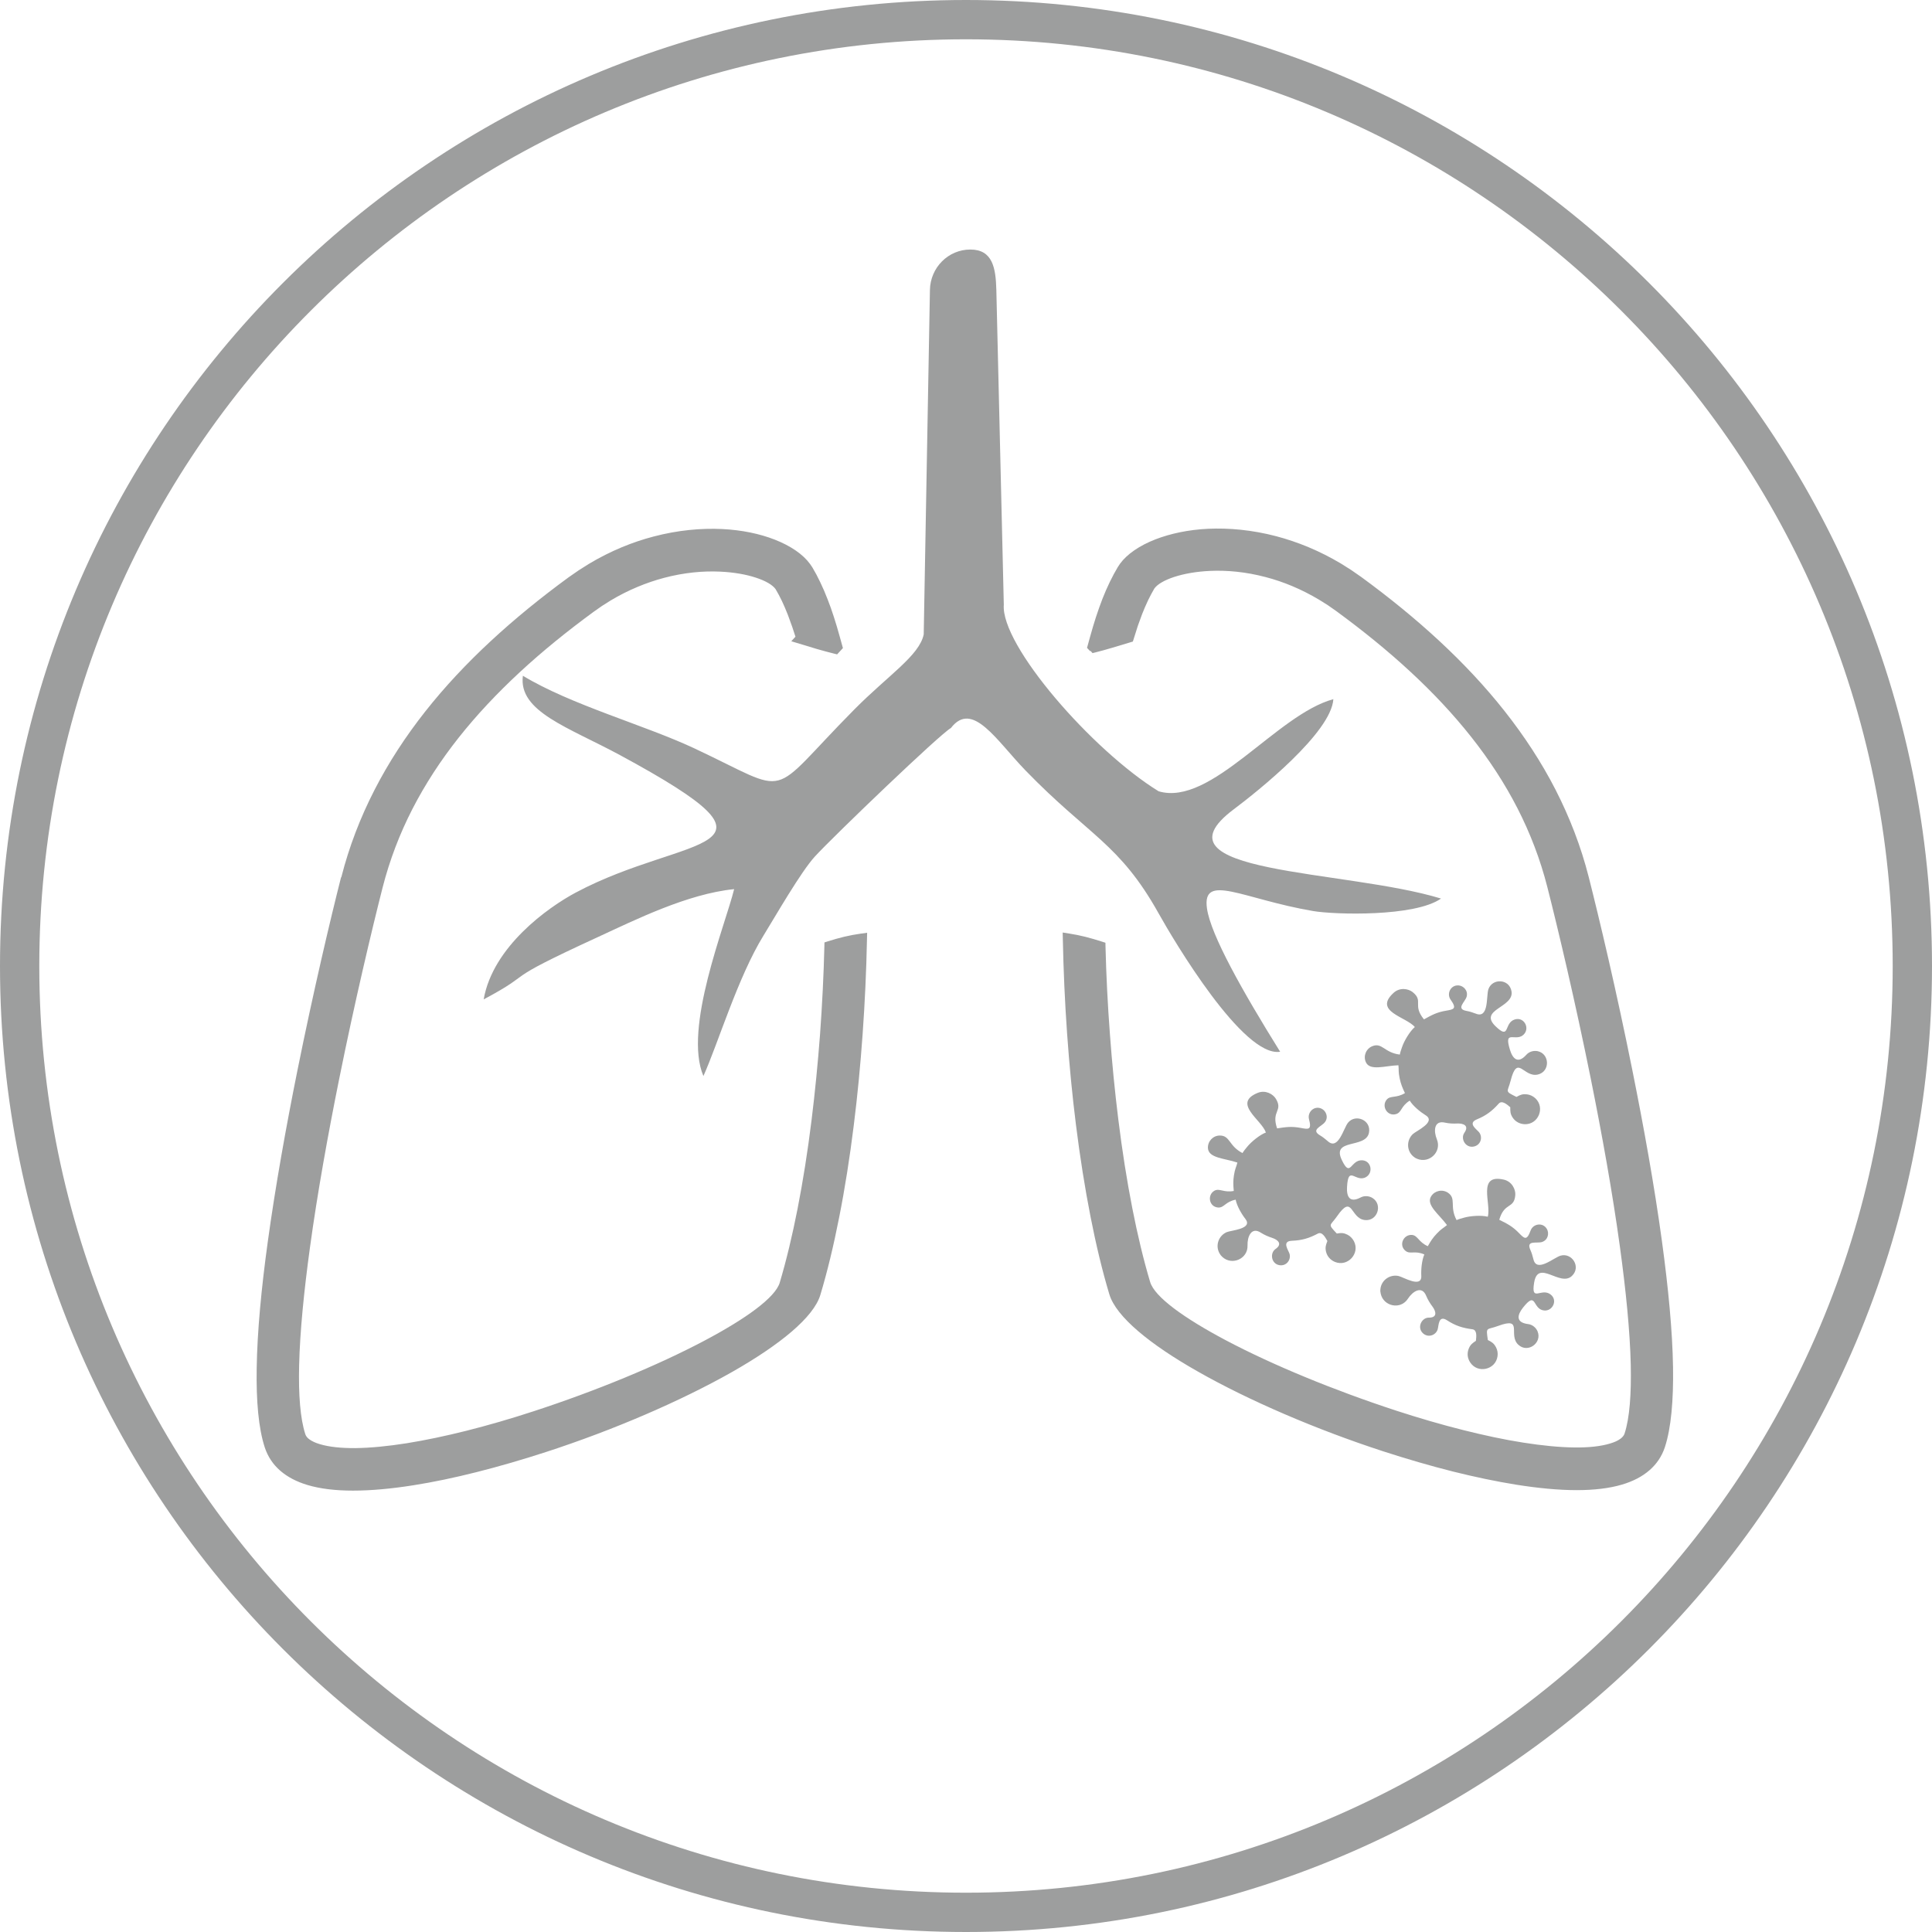 <?xml version="1.0" encoding="UTF-8"?>
<!DOCTYPE svg PUBLIC "-//W3C//DTD SVG 1.1//EN" "http://www.w3.org/Graphics/SVG/1.1/DTD/svg11.dtd">
<!-- Creator: CorelDRAW 2021 (64-Bit) -->
<svg xmlns="http://www.w3.org/2000/svg" xml:space="preserve" width="17.353mm" height="17.353mm" version="1.1" style="shape-rendering:geometricPrecision; text-rendering:geometricPrecision; image-rendering:optimizeQuality; fill-rule:evenodd; clip-rule:evenodd"
viewBox="0 0 245.82 245.82"
 xmlns:xlink="http://www.w3.org/1999/xlink"
 xmlns:xodm="http://www.corel.com/coreldraw/odm/2003">
 <defs>
  <style type="text/css">
   <![CDATA[
    .str0 {stroke:#9D9E9E;stroke-width:5;stroke-miterlimit:22.926}
    .fil0 {fill:none}
    .fil1 {fill:#9D9E9E}
    .fil2 {fill:#9D9E9E;fill-rule:nonzero}
   ]]>
  </style>
 </defs>
 <g id="Слой_x0020_1">
  <path class="fil0 str0" d="M122.91 2.5c66.5,0 120.41,53.91 120.41,120.41 0,66.5 -53.91,120.41 -120.41,120.41 -66.5,0 -120.41,-53.91 -120.41,-120.41 0,-66.5 53.91,-120.41 120.41,-120.41z"/>
  <path class="fil1" d="M108.7 90.27c-11.36,11.47 -7.59,10.93 -20.39,4.93 -6.3,-2.95 -15.69,-5.52 -21.78,-9.22 -0.6,4.56 5.77,6.54 12.36,10.1 23.42,12.67 8.56,9.92 -5.64,17.49 -3.52,1.88 -10.54,6.87 -11.71,13.59 7.05,-3.77 1.43,-1.91 14.53,-7.93 4.73,-2.18 11.39,-5.5 17.34,-6.1 -1.13,4.59 -6.5,17.72 -3.91,23.78 1.87,-4.16 4.39,-12.6 7.66,-17.9 1.47,-2.38 4.75,-8.11 6.54,-10.05 2.43,-2.64 15.96,-15.62 17.29,-16.33 2.74,-3.56 5.79,1.58 9.51,5.42 8.07,8.32 11.94,9.25 16.92,18.17 1.94,3.47 10.76,18.36 15.46,17.6 -4.79,-7.7 -8.83,-14.86 -9.31,-18.23 -0.65,-4.6 4.58,-1.19 13.52,0.33 2.72,0.46 12.91,0.76 16.26,-1.59 -12.16,-3.73 -37.43,-3.07 -26.37,-11.36 3.1,-2.32 12.41,-9.77 12.67,-14.01 -7.22,1.95 -15.54,13.7 -22.23,11.72 -8.43,-5.19 -20.11,-18.58 -19.7,-23.74l-0.95 -40.05c-0.07,-2.83 -0.49,-5.14 -3.31,-5.14l-0 0c-2.82,0 -5.09,2.31 -5.14,5.14l-0.79 43.83c-0.56,2.7 -4.51,5.19 -8.83,9.55z"/>
  <path class="fil2" d="M43.43 111.61c0.99,-3.89 2.42,-7.59 4.22,-11.1 1.8,-3.51 3.97,-6.83 6.47,-10 2.47,-3.13 5.26,-6.1 8.31,-8.93 3.05,-2.83 6.37,-5.53 9.91,-8.12l1.27 -0.88 1.31 -0.83c2.77,-1.66 5.57,-2.79 8.26,-3.49 3.08,-0.81 6.04,-1.07 8.67,-0.95 2.54,0.12 4.83,0.61 6.7,1.34 2.06,0.8 3.64,1.9 4.51,3.1l0.3 0.44c0.35,0.58 0.69,1.22 1.01,1.9 0.33,0.68 0.64,1.4 0.93,2.16 0.28,0.71 0.55,1.46 0.8,2.25 0.25,0.78 0.51,1.63 0.75,2.52l0.4 1.44 -0.74 0.8 -0.4 -0.1c-0.66,-0.16 -1.37,-0.36 -2.12,-0.57l-3.31 -1 0.53 -0.58 -0.41 -1.25 -0.56 -1.54c-0.25,-0.63 -0.5,-1.23 -0.76,-1.77 -0.25,-0.52 -0.51,-1.01 -0.78,-1.46l-0.03 -0.05c-0.39,-0.53 -1.26,-1.04 -2.49,-1.44 -1.23,-0.41 -2.8,-0.69 -4.58,-0.77 -2.14,-0.1 -4.56,0.12 -7.1,0.79 -2.22,0.59 -4.53,1.52 -6.82,2.89l-1.09 0.69 -1.07 0.75c-3.37,2.47 -6.52,5.02 -9.39,7.68 -2.87,2.66 -5.49,5.44 -7.79,8.35 -2.27,2.87 -4.24,5.89 -5.87,9.06 -1.62,3.16 -2.9,6.5 -3.8,10.03 -1.36,5.35 -3.52,14.43 -5.52,24.34 -1.41,7 -2.76,14.46 -3.71,21.4 -0.76,5.54 -1.28,10.72 -1.38,15.01 -0.09,3.73 0.14,6.78 0.79,8.77 0.08,0.24 0.25,0.46 0.52,0.65 0.33,0.24 0.78,0.45 1.33,0.61 1.2,0.36 2.72,0.51 4.5,0.5 1.93,-0.02 4.15,-0.24 6.56,-0.62 2.36,-0.38 4.93,-0.92 7.6,-1.59 2.78,-0.7 5.67,-1.54 8.54,-2.48 7.89,-2.57 15.78,-5.83 21.71,-8.97 5.33,-2.82 9.03,-5.5 9.6,-7.39 0.84,-2.82 1.6,-5.99 2.27,-9.41 0.69,-3.52 1.29,-7.31 1.78,-11.28 0.44,-3.55 0.8,-7.22 1.08,-10.92 0.27,-3.72 0.46,-7.48 0.55,-11.18l0.01 -0.5 0.47 -0.15c0.7,-0.22 1.4,-0.42 2.07,-0.58 0.69,-0.16 1.38,-0.29 2.08,-0.39l0.81 -0.11 -0.02 0.82c-0.08,4.04 -0.27,8.08 -0.55,12.03 -0.28,3.98 -0.66,7.9 -1.13,11.65 -0.51,4.1 -1.13,8.05 -1.86,11.72 -0.7,3.57 -1.5,6.89 -2.39,9.85 -0.85,2.86 -5.17,6.37 -11.26,9.83 -6.5,3.68 -15.06,7.37 -23.57,10.14 -3.01,0.98 -6.03,1.86 -8.93,2.59 -2.77,0.7 -5.48,1.27 -8.03,1.67 -2.78,0.44 -5.37,0.68 -7.68,0.68 -2.21,-0 -4.16,-0.23 -5.77,-0.71 -1.38,-0.41 -2.56,-1.02 -3.48,-1.82 -0.91,-0.79 -1.58,-1.78 -1.97,-2.96 -0.8,-2.44 -1.1,-5.93 -1.03,-10.09 0.07,-4.67 0.6,-10.22 1.41,-16.08 0.97,-7.05 2.33,-14.63 3.76,-21.74 2.05,-10.17 4.21,-19.3 5.56,-24.62zm95.29 -28.74l-0.41 -0.44 0.4 -1.45c0.24,-0.87 0.49,-1.71 0.74,-2.48 0.26,-0.79 0.53,-1.55 0.81,-2.28 0.3,-0.76 0.61,-1.48 0.94,-2.16 0.33,-0.68 0.67,-1.31 1.02,-1.9l0.3 -0.45c0.88,-1.2 2.45,-2.29 4.51,-3.09 1.87,-0.72 4.15,-1.22 6.69,-1.34 2.63,-0.12 5.59,0.14 8.67,0.95 2.69,0.71 5.49,1.84 8.25,3.49l1.3 0.82 1.28 0.89c3.54,2.59 6.86,5.29 9.91,8.12 3.05,2.83 5.84,5.8 8.31,8.93 2.5,3.17 4.68,6.49 6.48,10 1.8,3.52 3.23,7.21 4.22,11.1 1.35,5.32 3.52,14.45 5.56,24.62 1.43,7.11 2.8,14.69 3.76,21.74 0.8,5.86 1.34,11.4 1.41,16.07 0.06,4.17 -0.24,7.66 -1.03,10.1 -0.39,1.19 -1.06,2.17 -1.97,2.96 -0.93,0.81 -2.1,1.41 -3.48,1.82 -1.61,0.48 -3.57,0.71 -5.77,0.71 -2.31,-0 -4.91,-0.25 -7.68,-0.69 -2.56,-0.41 -5.27,-0.98 -8.04,-1.67 -2.91,-0.73 -5.92,-1.61 -8.94,-2.59 -8.5,-2.77 -17.06,-6.45 -23.55,-10.14 -6.09,-3.45 -10.4,-6.97 -11.26,-9.82 -0.89,-2.96 -1.69,-6.28 -2.39,-9.85 -0.72,-3.68 -1.35,-7.62 -1.86,-11.72 -0.47,-3.75 -0.85,-7.67 -1.13,-11.65 -0.28,-3.94 -0.46,-7.96 -0.54,-11.99l-0.02 -0.83 0.82 0.13c0.71,0.11 1.41,0.25 2.08,0.42 0.68,0.17 1.37,0.38 2.07,0.6l0.47 0.15 0.01 0.49c0.09,3.69 0.28,7.42 0.56,11.13 0.27,3.68 0.63,7.33 1.07,10.87 0.49,3.97 1.09,7.77 1.78,11.29 0.67,3.42 1.43,6.58 2.27,9.39 0.57,1.89 4.26,4.56 9.59,7.39 5.92,3.14 13.81,6.39 21.7,8.97 2.88,0.94 5.76,1.78 8.55,2.48 2.67,0.67 5.24,1.22 7.61,1.59 2.41,0.38 4.63,0.6 6.56,0.62 1.78,0.02 3.31,-0.14 4.5,-0.5 0.56,-0.16 1.01,-0.37 1.33,-0.61 0.26,-0.19 0.44,-0.41 0.52,-0.65 0.65,-1.99 0.87,-5.04 0.79,-8.77 -0.1,-4.29 -0.62,-9.47 -1.38,-15.01 -0.95,-6.94 -2.3,-14.4 -3.71,-21.4 -2,-9.91 -4.16,-19 -5.52,-24.35 -0.9,-3.53 -2.18,-6.86 -3.8,-10.03 -1.63,-3.18 -3.6,-6.19 -5.87,-9.06 -2.3,-2.91 -4.91,-5.69 -7.79,-8.35 -2.87,-2.66 -6.02,-5.21 -9.39,-7.68l-1.07 -0.75 -1.1 -0.69c-2.29,-1.37 -4.59,-2.31 -6.81,-2.89 -2.53,-0.67 -4.95,-0.89 -7.09,-0.79 -1.78,0.08 -3.34,0.37 -4.57,0.77 -1.24,0.41 -2.11,0.92 -2.5,1.45l-0.02 0.03c-0.27,0.46 -0.54,0.96 -0.79,1.48 -0.27,0.57 -0.52,1.16 -0.76,1.76l-0.55 1.51 -0.63 1.99 -0.5 0.15c-1.49,0.45 -2.98,0.91 -4.23,1.22l-0.4 0.1 -0.28 -0.31z"/>
  <path class="fil1" d="M180 130.69c-0.63,0.55 -1.34,1.74 -1.61,2.54 -0.1,0.31 -0.23,0.63 -0.28,0.95 -1.96,-0.23 -2.24,-1.55 -3.47,-1.08 -0.81,0.31 -1.2,1.23 -0.87,2.01 0.5,1.21 2.46,0.48 4.16,0.43 0.07,0.62 -0.03,0.79 0.16,1.68 0.15,0.71 0.35,1.2 0.67,1.86 -1.09,0.67 -1.85,0.28 -2.32,0.83 -0.71,0.84 0.08,2.18 1.2,1.84 0.73,-0.23 0.58,-0.99 1.73,-1.71 0.43,0.7 1.33,1.43 2.02,1.86 1.38,0.86 -1.19,1.98 -1.63,2.4 -0.81,0.77 -0.81,2.1 0.06,2.84 0.08,0.07 0.15,0.12 0.24,0.18l0.27 0.13c1.53,0.62 3.14,-0.9 2.49,-2.49 -0.42,-1.02 -0.4,-2.45 1.04,-2.12 0.49,0.11 1.05,0.14 1.56,0.11 0.75,-0.03 1.55,0.25 0.9,1.18 -0.52,0.74 0.13,1.94 1.16,1.76 0.91,-0.16 1.2,-1.15 0.74,-1.79 -0.28,-0.39 -1.56,-1.16 -0.3,-1.68 1.17,-0.48 1.93,-1.06 2.77,-2 0.4,-0.45 1.02,0.07 1.47,0.46 -0,0.51 -0.01,0.84 0.3,1.31 0.35,0.53 0.9,0.82 1.53,0.85 1.75,0.06 2.64,-2.12 1.35,-3.31 -0.3,-0.27 -0.68,-0.45 -1.06,-0.49 -0.54,-0.06 -0.82,0.04 -1.33,0.33 -1.58,-0.78 -1.12,-0.57 -0.74,-2.08 0.88,-3.43 1.62,-0.35 3.46,-0.77 1.58,-0.37 1.52,-2.63 -0.01,-2.97 -0.5,-0.11 -1.09,0.04 -1.46,0.46 -1.07,1.2 -1.74,0.49 -2.08,-0.64 -0.85,-2.75 0.83,-0.85 1.82,-2.02 0.71,-0.84 -0.08,-2.19 -1.2,-1.84 -1.44,0.44 -0.56,2.69 -2.46,0.86 -2.2,-2.13 2.38,-2.37 2.04,-4.43 -0.27,-1.63 -2.45,-1.69 -2.94,-0.28 -0.3,0.87 0.09,3.8 -1.61,3.11 -0.38,-0.14 -0.74,-0.27 -1.15,-0.34 -1.44,-0.25 -0.2,-1.14 -0.01,-1.82 0.21,-0.77 -0.4,-1.38 -1.02,-1.43 -1.01,-0.08 -1.56,1.05 -1.02,1.81 0.83,1.17 0.41,1.24 -0.6,1.41 -1.17,0.2 -1.78,0.54 -2.79,1.1 -1.51,-1.84 -0.01,-2.32 -1.44,-3.47 -0.55,-0.44 -1.64,-0.63 -2.43,0.1 -2.6,2.38 1.63,3.04 2.71,4.35z"/>
  <path class="fil1" d="M161.08 144.09c-0.78,0.29 -1.86,1.17 -2.39,1.82 -0.21,0.25 -0.43,0.52 -0.6,0.8 -1.75,-0.89 -1.56,-2.23 -2.88,-2.23 -0.87,0 -1.55,0.73 -1.52,1.58 0.05,1.31 2.14,1.31 3.75,1.86 -0.15,0.61 -0.3,0.73 -0.44,1.63 -0.11,0.71 -0.09,1.25 -0.02,1.98 -1.25,0.25 -1.83,-0.38 -2.46,-0.03 -0.95,0.54 -0.69,2.07 0.48,2.14 0.76,0.04 0.89,-0.73 2.22,-1 0.16,0.81 0.74,1.81 1.24,2.45 0.99,1.28 -1.8,1.44 -2.37,1.68 -1.03,0.44 -1.49,1.69 -0.93,2.69 0.06,0.1 0.1,0.17 0.16,0.25l0.21 0.22c1.21,1.12 3.26,0.25 3.2,-1.46 -0.04,-1.1 0.48,-2.43 1.71,-1.62 0.42,0.27 0.93,0.49 1.42,0.65 0.72,0.23 1.36,0.78 0.43,1.42 -0.74,0.51 -0.55,1.86 0.47,2.05 0.91,0.17 1.52,-0.67 1.32,-1.42 -0.12,-0.46 -1.06,-1.63 0.3,-1.68 1.27,-0.05 2.18,-0.32 3.29,-0.91 0.53,-0.28 0.93,0.42 1.22,0.94 -0.18,0.47 -0.3,0.79 -0.18,1.33 0.14,0.62 0.56,1.09 1.14,1.33 1.62,0.67 3.22,-1.07 2.42,-2.63 -0.19,-0.36 -0.48,-0.66 -0.82,-0.83 -0.48,-0.24 -0.78,-0.25 -1.36,-0.15 -1.21,-1.28 -0.85,-0.93 0.03,-2.2 2.02,-2.91 1.64,0.24 3.51,0.48 1.61,0.21 2.34,-1.94 1.02,-2.79 -0.43,-0.28 -1.04,-0.34 -1.53,-0.08 -1.42,0.75 -1.8,-0.14 -1.73,-1.33 0.16,-2.88 1.08,-0.51 2.41,-1.26 0.95,-0.54 0.69,-2.08 -0.48,-2.14 -1.51,-0.08 -1.47,2.33 -2.6,-0.05 -1.32,-2.77 3.05,-1.4 3.46,-3.45 0.32,-1.62 -1.71,-2.44 -2.66,-1.29 -0.58,0.71 -1.24,3.59 -2.59,2.35 -0.31,-0.26 -0.6,-0.51 -0.96,-0.72 -1.26,-0.74 0.21,-1.13 0.62,-1.71 0.47,-0.65 0.11,-1.44 -0.45,-1.7 -0.92,-0.43 -1.82,0.44 -1.59,1.34 0.37,1.39 -0.05,1.3 -1.06,1.11 -1.17,-0.22 -1.86,-0.11 -3,0.06 -0.77,-2.25 0.79,-2.18 -0.15,-3.76 -0.36,-0.6 -1.32,-1.16 -2.31,-0.76 -3.26,1.33 0.47,3.41 1.03,5.03z"/>
  <path class="fil1" d="M189.29 154.81c-0.81,-0.21 -2.19,-0.11 -3.01,0.12 -0.32,0.09 -0.65,0.17 -0.95,0.31 -0.93,-1.74 0,-2.72 -1.08,-3.47 -0.71,-0.49 -1.69,-0.29 -2.15,0.43 -0.71,1.1 1,2.3 2.01,3.67 -0.47,0.41 -0.67,0.42 -1.29,1.08 -0.5,0.52 -0.79,0.97 -1.15,1.61 -1.17,-0.51 -1.28,-1.36 -2,-1.43 -1.09,-0.1 -1.75,1.3 -0.83,2.03 0.6,0.47 1.15,-0.09 2.39,0.45 -0.33,0.75 -0.43,1.91 -0.39,2.72 0.08,1.62 -2.3,0.15 -2.9,0.02 -1.1,-0.23 -2.19,0.53 -2.3,1.67 -0.01,0.11 -0.02,0.19 -0.01,0.29l0.05 0.3c0.35,1.61 2.53,2.08 3.46,0.63 0.6,-0.93 1.78,-1.72 2.33,-0.35 0.19,0.46 0.48,0.94 0.79,1.35 0.45,0.6 0.67,1.42 -0.46,1.41 -0.9,-0.01 -1.52,1.21 -0.79,1.95 0.65,0.65 1.63,0.33 1.9,-0.41 0.16,-0.45 0.07,-1.94 1.21,-1.2 1.06,0.69 1.97,0.98 3.22,1.14 0.6,0.08 0.52,0.88 0.45,1.47 -0.42,0.28 -0.7,0.47 -0.91,0.99 -0.24,0.59 -0.17,1.21 0.17,1.74 0.94,1.48 3.25,0.97 3.49,-0.77 0.06,-0.4 -0.02,-0.82 -0.2,-1.15 -0.26,-0.48 -0.5,-0.65 -1.03,-0.91 -0.26,-1.75 -0.17,-1.25 1.29,-1.79 3.32,-1.23 1.21,1.14 2.6,2.4 1.2,1.1 3.03,-0.25 2.44,-1.7 -0.19,-0.47 -0.66,-0.88 -1.21,-0.94 -1.59,-0.2 -1.39,-1.15 -0.66,-2.08 1.78,-2.26 1.17,0.2 2.7,0.35 1.09,0.1 1.76,-1.31 0.83,-2.03 -1.18,-0.93 -2.53,1.07 -2.1,-1.53 0.5,-3.02 3.3,0.61 4.81,-0.84 1.19,-1.14 -0,-2.98 -1.44,-2.58 -0.88,0.25 -3.07,2.23 -3.47,0.44 -0.1,-0.39 -0.2,-0.76 -0.37,-1.14 -0.61,-1.33 0.82,-0.81 1.49,-1.04 0.76,-0.27 0.91,-1.11 0.6,-1.65 -0.51,-0.88 -1.75,-0.68 -2.07,0.19 -0.49,1.35 -0.79,1.04 -1.5,0.31 -0.83,-0.85 -1.46,-1.16 -2.49,-1.67 0.66,-2.29 1.9,-1.33 2.04,-3.16 0.05,-0.7 -0.42,-1.71 -1.46,-1.95 -3.43,-0.78 -1.57,3.06 -2.04,4.71z"/>
 </g>
</svg>
